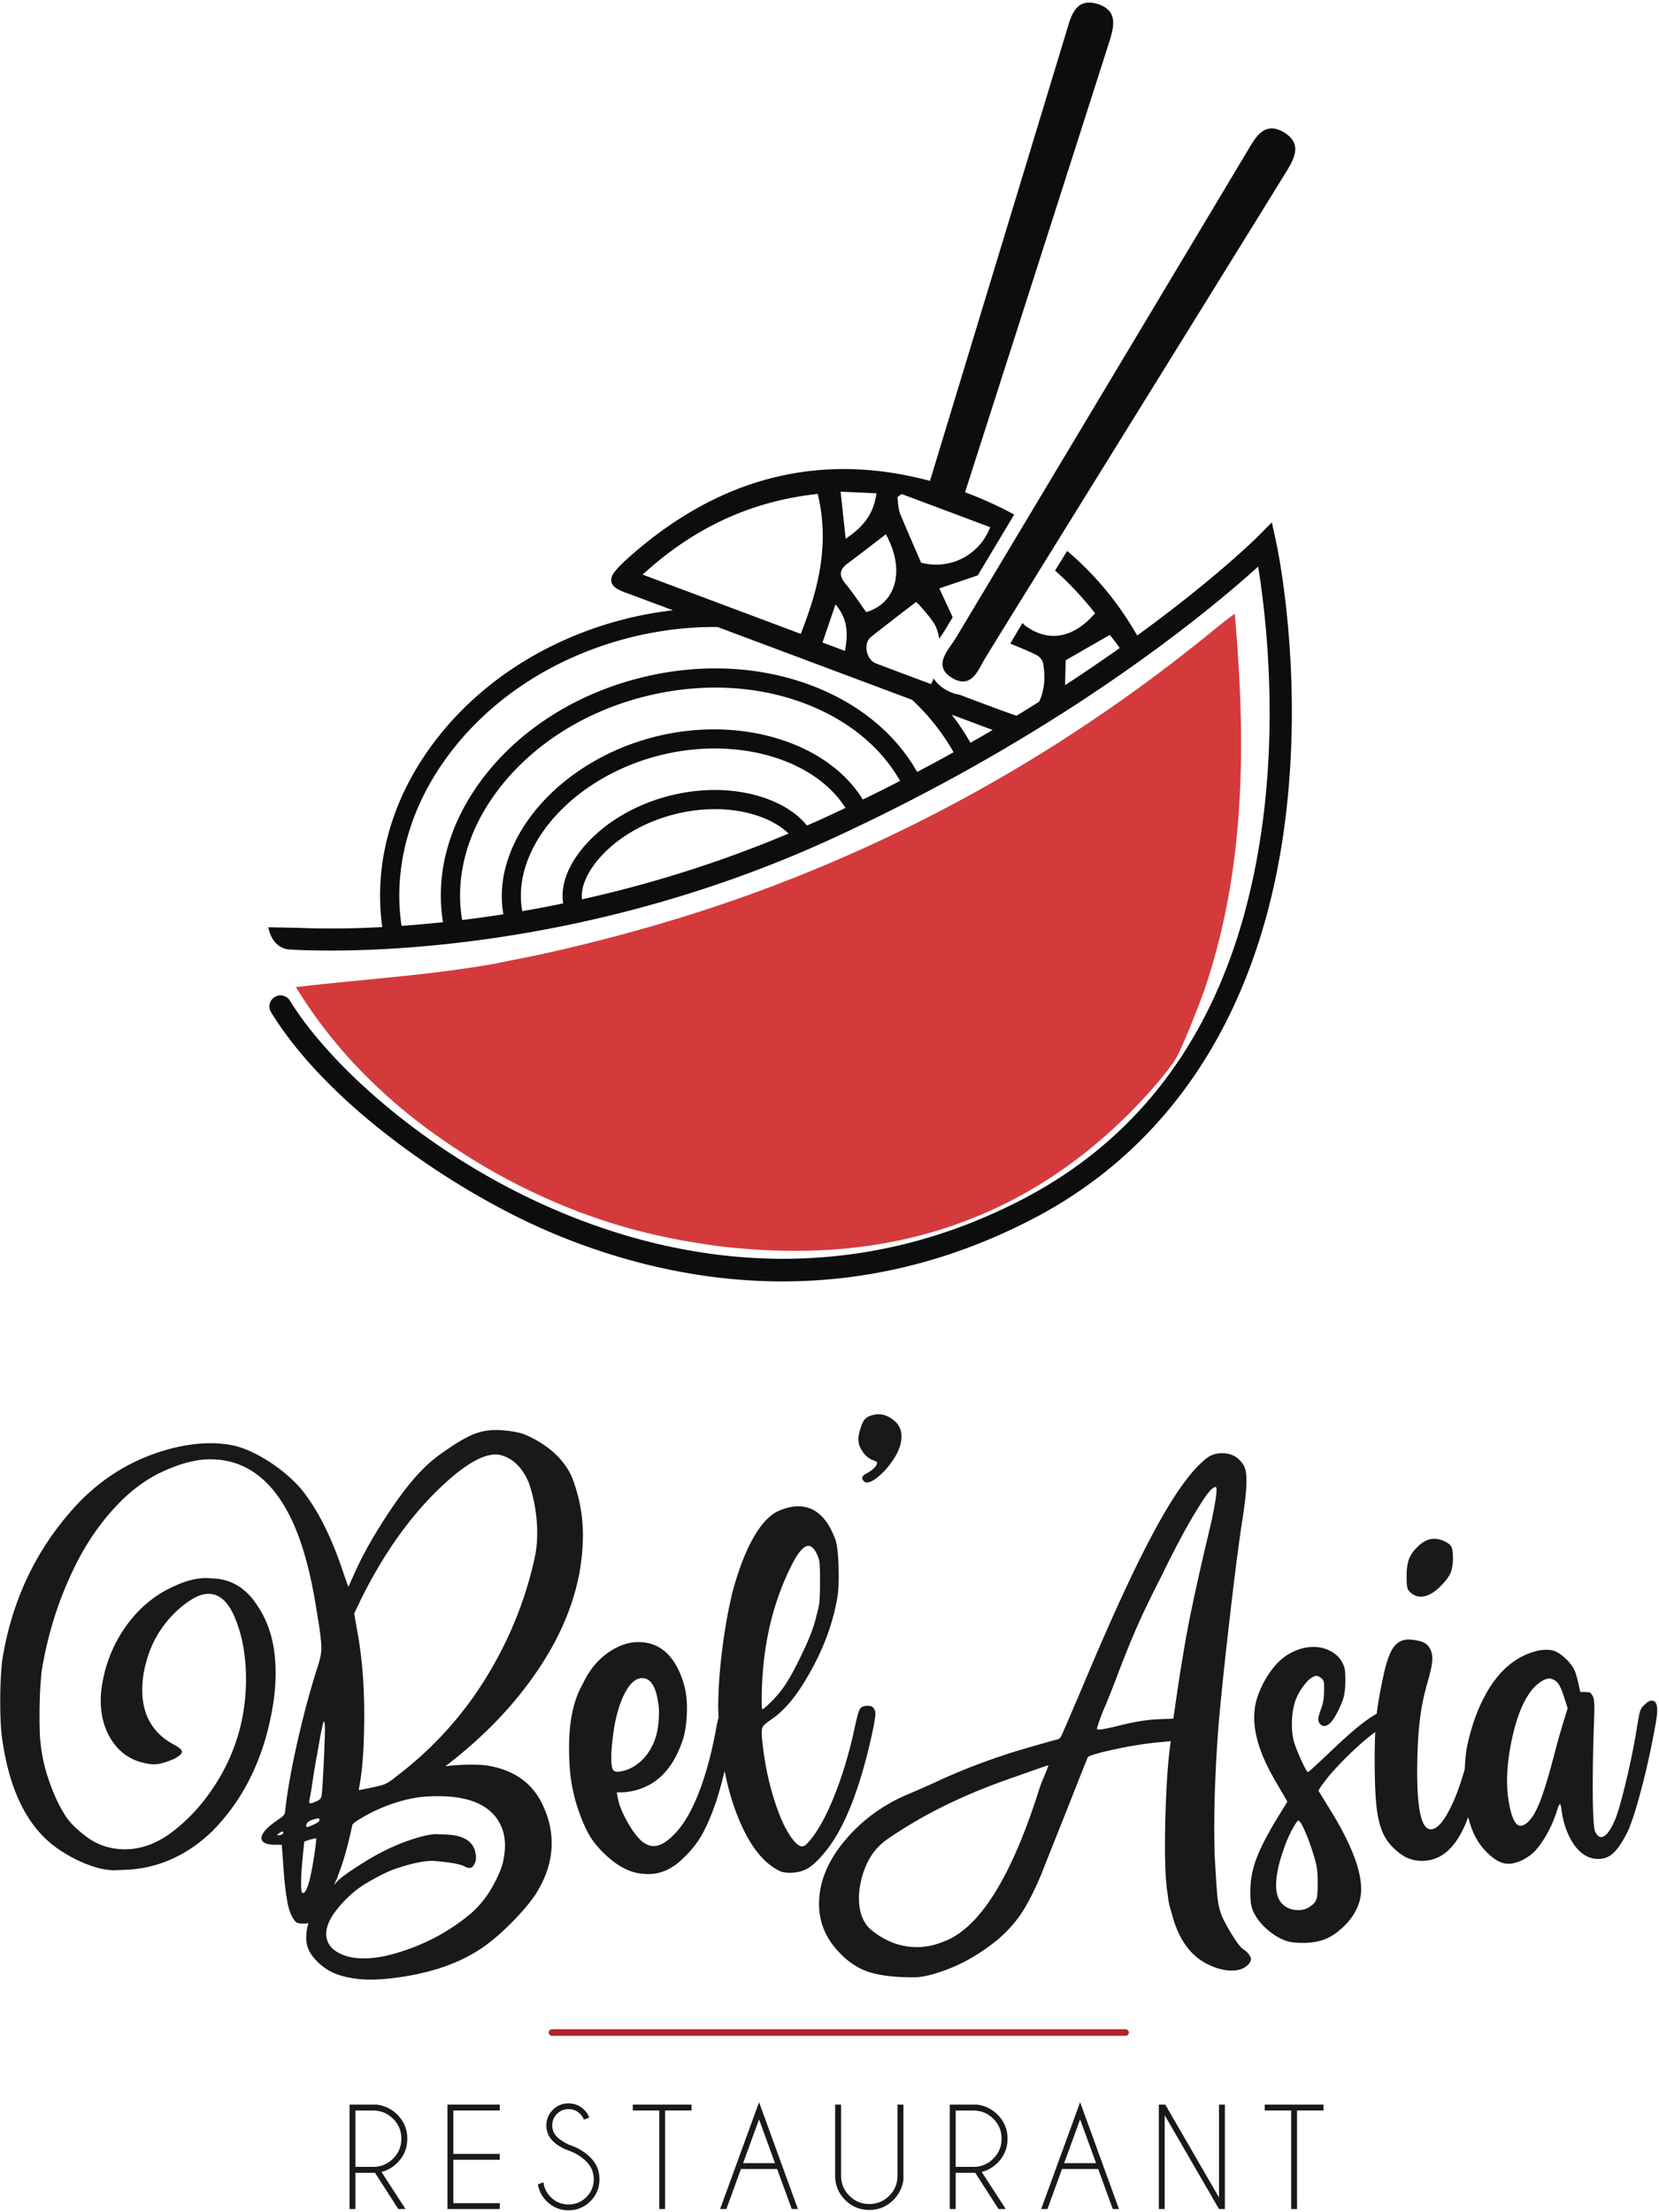 <svg xmlns="http://www.w3.org/2000/svg" viewBox="0 0 399 532"><g stroke="none" stroke-width="1" fill="none" fill-rule="evenodd"><g transform="translate(-82 11)"><g transform="translate(82.056 -10.377)"><path d="M120.93 447.115c-.311 1.444-1.137 3.392-2.48 5.842a24.333 24.333 0 01-5.112 6.46c-5.993 5.055-12.938 8.512-20.84 10.369-1.86.361-3.564.542-5.113.542-1.548 0-2.918-.18-4.105-.542-3.254-1.033-4.88-2.837-4.88-5.415 0-1.343.566-2.892 1.704-4.643 2.373-3.302 5.151-5.869 8.327-7.701 3.176-1.83 5.59-2.977 7.242-3.443 3.41-1.132 6.198-1.702 8.369-1.702l1.007.078c3.41.31 5.603.722 6.583 1.238.465.259.878.386 1.241.386.516 0 .928-.36 1.24-1.083a2.75 2.75 0 00.308-1.238c0-3.764-2.583-5.673-7.745-5.725l-1.627-.078c-1.136 0-2.532.232-4.184.696-4.337 1.238-8.574 3.12-12.705 5.65-3.358 2.063-5.63 3.635-6.818 4.718l-1.084 1.162.697-1.47.93-2.554c.93-2.579 1.858-6.035 2.79-10.367.1-.467 1.627-1.472 4.57-3.019 3.51-1.754 7.05-2.941 10.613-3.56 1.445-.256 3.279-.386 5.5-.386 6.457 0 11 1.6 13.635 4.797 1.6 1.96 2.402 4.307 2.402 7.042 0 1.186-.156 2.502-.465 3.946zm-42.997-26.618c-.104 2.477-.22 4.81-.348 7.003-.13 2.192-.247 3.508-.348 3.946-.106.438-.503.812-1.201 1.122-.698.309-1.175.464-1.434.464-.207 0-.309-.129-.309-.388l.542-2.939c.517-3.56.981-6.397 1.394-8.511.775-4.592 1.292-7.17 1.551-7.74l.077-.077c.153.054.231.697.231 1.935 0 .982-.052 2.709-.155 5.185zm-2.865 17.798c-.673.308-1.112.463-1.318.463-.103 0-.155-.129-.155-.388 0-.72.8-1.262 2.402-1.624l.465-.078c.205 0 .31.129.31.387 0 .362-.569.773-1.704 1.24zm.618 6.112c-.928 6.55-1.858 9.955-2.789 10.214h-.153c-.26 0-.388-.801-.388-2.4 0-2.01.259-5.34.774-9.98 1.446-.517 2.403-.774 2.867-.774 0 .567-.104 1.546-.31 2.94zm11.08-60.433c5.37-10.833 11.644-19.706 18.825-26.618 5.68-5.467 10.199-8.203 13.557-8.203.412 0 .825.052 1.24.155 2.994.827 5.241 3.044 6.74 6.654a37.293 37.293 0 012.012 12.15c0 2.166-.207 4.153-.62 5.957-2.22 10.164-6.132 19.784-11.735 28.864-5.604 9.078-12.693 16.895-21.265 23.446-.879.721-1.59 1.25-2.13 1.586a6.28 6.28 0 01-1.667.732c-.568.156-1.33.337-2.286.543-.957.206-1.716.361-2.285.465-.568.103-.88.154-.929.154l.079-.541c.824-4.075 1.24-9.981 1.24-17.72 0-7.531-.597-14.391-1.783-20.582l-.62-3.637 1.626-3.405zM67.783 440.5a1.162 1.162 0 01-.62.192h-.62c0-.05.182-.206.545-.465.36-.256.618-.386.773-.386.155 0 .233.052.233.156 0 .204-.104.373-.31.503zm49.504-16.52c-.98-.157-2.298-.233-3.95-.233-2.12 0-4.21.128-6.276.386 7.695-5.88 14.126-12.226 19.29-19.035 9.193-12.02 13.79-24.245 13.79-36.677 0-2.991-.386-6.062-1.162-9.208-.568-2.167-1.161-3.92-1.781-5.261-1.964-3.87-5.345-6.937-10.15-9.209-1.343-.67-3.124-1.11-5.346-1.316a19.453 19.453 0 00-2.4-.155c-2.015 0-3.862.35-5.54 1.045-1.678.697-3.6 1.794-5.77 3.288-1.963 1.292-3.603 2.53-4.92 3.716-1.316 1.187-2.7 2.63-4.144 4.333-2.43 2.94-4.946 6.498-7.554 10.678-2.61 4.179-4.687 8.021-6.236 11.529l-1.396 3.095c-.05 0-.594-1.522-1.626-4.566-2.738-7.994-5.992-14.313-9.761-18.957-2.015-2.321-4.468-4.436-7.36-6.345-2.892-1.908-5.655-3.224-8.29-3.945-1.91-.465-3.95-.698-6.119-.698-3.77 0-7.774.672-12.007 2.014-8.42 2.681-15.624 7.48-21.615 14.39C8.132 372.963 2.633 384.93.463 398.754c-.31 2.837-.463 6.14-.463 9.906 0 2.888.101 5.442.309 7.66 1.704 13.772 6.48 23.162 14.332 28.165 2.737 1.806 5.604 3.147 8.6 4.025 1.445.412 2.838.616 4.182.616l2.4-.075c7.903-.26 14.926-3.33 21.074-9.209 7.9-7.943 12.833-18.287 14.796-31.03.36-2.526.543-4.9.543-7.118 0-6.5-1.448-11.864-4.338-16.094-2.688-4.282-6.327-6.499-10.924-6.655l-1.395-.077c-2.324 0-4.83.62-7.513 1.857-4.754 2.063-8.716 5.339-11.894 9.827-3.175 4.486-5.125 9.545-5.848 15.167-.103.826-.155 1.65-.155 2.476 0 3.972.98 7.35 2.944 10.136 1.962 2.786 4.62 4.488 7.98 5.107.721.153 1.367.231 1.936.231 1.033 0 2.375-.334 4.029-1.005.62-.205 1.084-.438 1.394-.697.826-.464 1.241-.902 1.241-1.315 0-.515-.724-1.134-2.169-1.857-4.907-2.733-7.362-7.065-7.362-13 0-1.237.104-2.553.311-3.945.722-3.973 2.052-7.416 3.99-10.33 1.938-2.916 4.247-5.275 6.934-7.082 1.705-1.186 3.279-1.779 4.724-1.779 2.376 0 4.34 1.6 5.89 4.798 2.064 4.436 3.098 9.673 3.098 15.707 0 8.77-2.223 16.843-6.664 24.22-2.996 4.952-6.584 9.053-10.768 12.303-3.769 2.94-7.668 4.41-11.697 4.41-3.72 0-6.998-1.16-9.84-3.483-2.323-1.803-3.95-3.558-4.88-5.26-1.29-2.062-2.518-4.797-3.68-8.202-1.162-3.404-1.846-6.965-2.052-10.678-.052-1.443-.078-2.94-.078-4.488 0-4.178.18-7.814.543-10.91 1.394-8.46 3.846-16.379 7.359-23.755 3.202-6.861 7.282-12.691 12.242-17.488 2.53-2.424 5.266-4.41 8.21-5.958 4.751-2.371 8.987-3.56 12.706-3.56 8.159 0 14.537 4.539 19.135 13.619 2.84 5.624 5.009 13.335 6.507 23.136.723 4.177 1.085 7.093 1.085 8.743 0 1.136-.311 2.63-.931 4.488-1.445 4.49-2.815 9.442-4.104 14.857-1.655 6.861-2.816 12.898-3.487 18.106l-.233 1.935c0 .465-.515 1.033-1.55 1.703-2.737 1.857-4.105 3.355-4.105 4.488 0 1.083 1.162 1.624 3.486 1.624h1.394l.388 5.107c.206 3.303.515 6.112.93 8.435.411 2.321 1.083 3.971 2.014 4.952.258.31.878.464 1.858.464.57 0 .982-.052 1.241-.155-.362 1.136-.543 2.371-.543 3.716 0 1.702.646 3.299 1.938 4.796 1.704 1.958 3.717 3.3 6.042 4.024 2.324.723 4.803 1.083 7.437 1.083 1.705 0 3.589-.13 5.655-.386 8.727-1.084 15.856-3.535 21.382-7.352 2.17-1.497 4.493-3.495 6.972-5.997 2.48-2.504 4.39-4.758 5.733-6.771 2.582-4.073 3.873-8.175 3.873-12.302 0-3.146-.75-6.267-2.246-9.364-2.428-5.107-6.792-8.2-13.093-9.284z" fill="#1A1919"/><path d="M146.961 422.044c0-1.031.076-2.27.232-3.713.464-4.592 1.367-8.305 2.711-11.144 1.344-2.836 2.841-4.255 4.493-4.255 1.964 0 3.228 1.883 3.797 5.648.154.775.232 1.626.232 2.553 0 2.785-.36 5.083-1.085 6.887-1.393 3.457-3.59 5.778-6.584 6.964-.931.31-1.678.464-2.246.464-.416 0-.724-.078-.931-.231-.413-.31-.619-1.367-.619-3.173m43.15-45.808c1.651-3.404 3.073-5.107 4.26-5.107.777 0 1.498.75 2.17 2.245.155.36.284.748.387 1.16.104.412.168.993.194 1.742.026.746.039 1.868.039 3.365 0 2.166-.039 3.726-.117 4.68-.078.955-.297 2.052-.658 3.29a33.45 33.45 0 01-1.628 5.183c-.671 1.653-1.613 3.703-2.827 6.153-1.213 2.451-2.298 4.371-3.254 5.766a26.89 26.89 0 01-3.135 3.79c-.57.567-1.06 1.033-1.473 1.393-.415.36-.672.542-.776.542-.103-.104-.154-.8-.154-2.09 0-12.02 2.324-22.722 6.971-32.112m18.673 43.95c1.134-4.64 1.704-7.582 1.704-8.82 0-.413-.145-.814-.428-1.2-.282-.386-.735-.58-1.355-.58s-1.112.103-1.472.31c-.36.206-.66.71-.89 1.51-.233.8-.532 2.025-.893 3.674-1.29 5.985-2.942 11.464-4.958 16.442-2.013 4.98-4.079 8.628-6.196 10.95-.517.619-1.008.93-1.471.93-.519 0-1.138-.414-1.86-1.239-1.601-1.858-3.074-4.771-4.416-8.744-1.447-4.23-2.479-8.847-3.1-13.85-.207-1.6-.309-2.787-.309-3.56 0-.774.154-1.328.465-1.663.309-.334.902-.814 1.783-1.433 2.477-1.65 4.854-4.203 7.126-7.66 4.752-7.324 7.72-14.753 8.91-22.284.153-1.24.231-2.71.231-4.412 0-4.074-.232-6.964-.698-8.666-1.963-5.519-4.983-8.28-9.063-8.28-.774 0-1.576.106-2.401.31-1.292.361-2.352.787-3.177 1.277-.827.49-1.704 1.252-2.633 2.283-2.945 3.457-5.45 8.976-7.515 16.558-1.035 4.178-1.873 8.835-2.519 13.968-.646 5.132-.968 9.813-.968 14.043l.076 2.324c-.136.567-.284 1.209-.462 2.01-.415 2.475-1.007 5.237-1.783 8.279-2.272 8.615-5.139 14.624-8.598 18.028-1.757 1.755-3.332 2.632-4.725 2.632-1.139 0-2.235-.515-3.294-1.549-1.058-1.03-2.157-2.59-3.292-4.68-1.137-2.09-1.835-3.906-2.091-5.455l-.233-1.238h1.161c.878 0 1.962-.154 3.254-.465 5.526-1.391 9.4-5.597 11.62-12.613.57-2.167.852-4.537.852-7.117 0-1.6-.143-3.097-.425-4.488-.284-1.394-.763-2.864-1.433-4.41-2.17-4.695-5.449-7.042-9.84-7.042-1.6 0-3.175.36-4.726 1.082-3.769 1.754-6.635 4.72-8.597 8.9-2.223 3.817-3.333 8.924-3.333 15.321 0 4.076.285 7.402.853 9.981.412 2.167 1.11 4.514 2.092 7.042.775 2.01 1.6 3.675 2.48 4.99.877 1.314 2.038 2.644 3.486 3.986 2.58 2.373 5.113 3.79 7.59 4.254.88.156 1.731.234 2.558.234 3.097 0 5.938-1.316 8.522-3.947 1.755-1.65 3.201-3.47 4.338-5.456 1.135-1.986 2.272-4.628 3.409-7.931.617-1.797 1.31-4.288 2.082-7.465.783 4.03 1.857 7.746 3.224 11.14 2.71 6.732 6.081 11.054 10.11 12.962.205.103.516.193.93.27a7.8 7.8 0 001.394.116c1.704 0 3.163-.36 4.376-1.083 1.215-.72 2.597-2.037 4.145-3.947 4.132-5.003 7.594-13.178 10.383-24.528" fill="#1A1919"/><path d="M209.943 350.547c.62.207.93.36.93.464v.233c0 .308-.232.694-.699 1.16-.465.464-.981.85-1.549 1.161-.879.412-1.318.85-1.318 1.314 0 .156.104.362.311.62.206.259.491.386.852.386 1.032 0 2.505-1.006 4.416-3.017 2.582-2.94 3.874-5.622 3.874-8.049 0-1.598-.609-2.888-1.82-3.868-1.214-.98-2.416-1.47-3.604-1.47-.723 0-1.432.129-2.13.388-.698.258-1.2.63-1.51 1.121-.31.49-.608 1.212-.892 2.167-.282.954-.425 1.74-.425 2.36 0 .98.347 1.973 1.045 2.978.698 1.007 1.535 1.692 2.519 2.052" fill="#1A1919"/><path d="M289.118 374.534c-1.757 7.687-3.022 13.67-3.796 17.952-.93 5.056-1.99 11.787-3.177 20.196l-3.951.154c-2.685.154-5.655.646-8.909 1.47-2.687.672-4.415 1.006-5.19 1.006-.208 0-.31-.077-.31-.233 0-.308.465-1.674 1.394-4.099.981-2.219 2.3-5.52 3.951-9.906 1.498-3.92 2.955-7.492 4.377-10.716 1.42-3.224 3.266-7.053 5.54-11.49l.386-.776c4.08-8.406 7.643-14.803 10.691-19.19.98-1.287 1.704-1.932 2.17-1.932.154 0 .232.23.232.695 0 1.238-.414 3.792-1.24 7.66l-2.168 9.21zm-38.659 53.47l-.541 1.545c-6.768 21.462-14.514 33.738-23.241 36.832-2.067.825-4.107 1.24-6.121 1.24-2.375 0-4.596-.465-6.662-1.395-2.065-.928-3.796-2.088-5.192-3.482-1.445-1.703-2.169-3.997-2.169-6.885 0-2.477.532-5.003 1.588-7.584 1.061-2.578 2.65-4.669 4.766-6.267 8.728-6.138 19.187-11.271 31.376-15.4 4.905-1.75 7.514-2.655 7.824-2.707 0 .207-.543 1.575-1.628 4.102zm48.652 40.236c-.568-.311-1.37-1.265-2.401-2.864a45.16 45.16 0 01-2.712-4.798c-.62-1.392-1.033-3.017-1.24-4.874-.153-1.342-.387-4.848-.696-10.524a245.659 245.659 0 01-.077-6.344c0-7.326.334-15.425 1.006-24.298.516-6.085 1.367-14.327 2.557-24.721 1.186-10.396 2.219-18.506 3.098-24.335.724-4.437 1.084-7.765 1.084-9.984 0-1.65-.207-2.862-.62-3.635-1.188-2.013-2.917-3.018-5.19-3.018-1.394 0-2.556.336-3.485 1.005-3.875 2.786-8.498 9.312-13.867 19.577-4.444 8.408-9.944 20.454-16.502 36.135-3.099 7.274-4.777 11.144-5.035 11.608-.364.36-.646.541-.853.541-.207 0-3.487.929-9.838 2.786-7.231 2.269-13.842 4.825-19.832 7.66-2.17.98-4.417 1.96-6.74 2.94-5.887 2.58-10.833 6.296-14.835 11.144-4.003 4.848-6.005 9.853-6.005 15.01 0 4.54 1.73 8.537 5.19 11.994 2.17 2.217 4.572 3.713 7.204 4.488 2.636.773 6.07 1.16 10.304 1.16 2.272 0 5.268-.748 8.987-2.244 3.72-1.496 7.411-3.714 11.079-6.654 2.892-2.424 5.202-5.145 6.934-8.164 1.729-3.018 3.292-6.384 4.685-10.097l5.733-14.393c2.893-7.377 4.418-11.194 4.571-11.453.311-.256 1.473-.642 3.487-1.16 5.164-1.236 9.81-2.038 13.945-2.398l2.479-.233c-.465 3.097-.813 7.016-1.047 11.762a276.52 276.52 0 00-.348 13.542c0 5.004.206 8.795.62 11.373l.077.543c.103 1.236.414 2.63.93 4.178 1.549 6.138 4.468 10.24 8.753 12.304 2.015.978 3.9 1.47 5.656 1.47 1.911 0 3.332-.594 4.261-1.781.257-.362.387-.671.387-.927 0-.464-.36-1.083-1.085-1.859l-.62-.462z" fill="#1A1919"/><path d="M339.745 382.774c.592.386 1.224.58 1.896.58 1.601 0 3.306-.954 5.113-2.863 1.032-1.083 1.73-2.062 2.094-2.94.36-.877.541-2.037.541-3.483 0-1.287-.116-2.177-.35-2.669-.231-.489-.773-.94-1.626-1.352-.851-.415-1.692-.62-2.517-.62-1.342 0-2.634.594-3.872 1.779-1.035.98-1.76 1.987-2.172 3.018-.411 1.033-.62 2.45-.62 4.257 0 1.65.104 2.681.311 3.094.206.413.608.813 1.202 1.2" fill="#1A1919"/><path d="M376.04 413.224c-.31.979-.699 2.295-1.164 3.945a241.753 241.753 0 00-1.315 4.874c-1.24 4.747-2.339 8.32-3.293 10.717-.956 2.4-1.95 4.037-2.982 4.915-.62.516-1.162.772-1.628.772-1.032 0-1.858-1.313-2.479-3.945-.515-2.167-.775-4.46-.775-6.888 0-2.68.312-5.647.931-8.897 1.705-8.512 4.388-13.645 8.056-15.4.515-.203.93-.307 1.24-.307.205 0 .555.115 1.046.348.49.232.917.657 1.278 1.276.36.619.776 1.652 1.24 3.095l.775 2.476c-.311 1.034-.62 2.04-.93 3.019m-59.305 42.016c-.078.67-.259 1.199-.543 1.586-.282.386-.773.8-1.47 1.238-.697.439-1.564.658-2.596.658-.774 0-1.472-.13-2.091-.388-2.12-.824-3.176-2.681-3.176-5.571 0-2.217.542-4.926 1.626-8.125.826-2.527 1.806-4.694 2.944-6.499.362-.619.62-.93.773-.93.105 0 .246.106.428.311.18.207.49.774.93 1.702.439.928.876 2.01 1.318 3.249.436 1.24.825 2.413 1.16 3.521.337 1.11.555 2.065.658 2.864.104.8.156 1.947.156 3.443 0 1.29-.04 2.27-.117 2.941m80.454-46.892c-.415 0-.879.233-1.396.697l-.153.155c-.724.515-1.19 1.264-1.395 2.243-.208.98-.517 2.76-.93 5.339-.62 3.51-1.395 7.21-2.324 11.105-.93 3.894-1.756 6.822-2.48 8.781-1.24 2.993-2.4 4.487-3.485 4.487-.62 0-1.137-.541-1.55-1.624-.308-1.496-.465-5.055-.465-10.679 0-4.023.079-8.511.233-13.462.103-2.477.154-4.281.154-5.418 0-1.34-.129-2.243-.387-2.707-.259-.464-.477-.747-.658-.85-.18-.105-.968-.155-2.364-.155-.515-2.631-.98-4.386-1.393-5.264-.414-.875-1.045-1.728-1.899-2.554-.85-.824-1.626-1.417-2.324-1.777-.696-.36-1.51-.543-2.44-.543-.568 0-1.188.052-1.858.154-7.077 1.549-12.319 7.3-15.728 17.256-.825 2.58-1.394 4.798-1.704 6.654-.203 1.222-.333 2.762-.403 4.563-1.172 4.214-2.506 7.712-4.012 10.45-1.5 2.735-2.893 4.1-4.185 4.1-2.169 0-3.253-4.564-3.253-13.695 0-5.159.233-9.517.697-13.078.31-2.681.93-5.621 1.858-8.822.724-2.525 1.086-4.358 1.086-5.493 0-.825-.167-1.572-.504-2.243-.335-.671-.801-1.174-1.393-1.508-.594-.337-1.511-.58-2.75-.736l-1.007-.078c-1.705 0-3.022.762-3.953 2.283-.929 1.52-1.757 4.192-2.478 8.01-.606 2.853-1.03 5.351-1.292 7.536-.429.253-.88.531-1.38.857-2.246 1.472-5.296 4.037-9.142 7.7-3.849 3.664-5.85 5.494-6.004 5.494-.154 0-.479-.49-.968-1.47a47.052 47.052 0 01-1.471-3.25c-.493-1.185-.84-2.192-1.048-3.016-.26-1.136-.387-2.4-.387-3.794 0-1.958.257-3.79.775-5.493a13.995 13.995 0 011.704-3.25c.723-1.031 1.381-1.767 1.975-2.205.595-.438 1.072-.657 1.434-.657.31 0 .683.168 1.124.502.438.337.683.788.734 1.355v1.625c0 1.703-.23 3.16-.695 4.37-.466 1.214-.698 2.078-.698 2.593 0 .466.155.852.465 1.16.311.31.62.466.928.466 1.344 0 2.815-2.012 4.418-6.037.465-1.238.695-2.889.695-4.951 0-1.702-.103-2.812-.308-3.33-.62-1.702-1.757-2.964-3.41-3.79a8.725 8.725 0 00-3.95-.927c-1.654 0-3.331.413-5.036 1.238-1.704.824-3.229 2.062-4.57 3.712a23.296 23.296 0 00-4.028 7.585c-.416 1.393-.621 2.888-.621 4.488 0 4.282 1.627 9.233 4.88 14.856l3.1 5.337-2.48 4.025c-2.428 4.024-4.104 7.301-5.036 9.828-.928 2.528-1.393 5.08-1.393 7.661 0 1.237.039 2.165.116 2.786.076.619.245 1.264.504 1.932.721 1.65 1.91 3.186 3.562 4.604 1.653 1.418 3.331 2.361 5.035 2.824.982.206 2.117.311 3.409.311 2.737 0 5.01-.54 6.817-1.624 1.033-.57 2.196-1.497 3.487-2.787 2.48-2.63 3.72-5.468 3.72-8.512 0-4.797-2.583-11.321-7.748-19.575l-2.478-4.024c0-.31.568-1.187 1.704-2.631 1.24-1.65 3.214-3.792 5.925-6.423 2.065-2 4.06-3.715 5.99-5.15-.09 1.89-.14 4.046-.14 6.541 0 5.47.182 9.546.542 12.228.361 2.681 1.007 4.85 1.938 6.498.566 1.034 1.407 2.053 2.516 3.058 1.11 1.005 2.17 1.702 3.178 2.089a8.865 8.865 0 003.214.58c4.75 0 8.393-3.351 10.924-10.059.062-.152.114-.324.176-.478.49 1.912 1.075 3.518 1.762 4.81a14.9 14.9 0 003.097 4.025c1.652 1.6 3.254 2.398 4.805 2.398 1.652 0 3.458-.72 5.421-2.165 1.137-.929 2.272-2.334 3.409-4.218 1.137-1.882 2.065-3.932 2.789-6.152.36-1.185.62-1.78.774-1.78.157 0 .284.466.388 1.394.361 2.63 1.084 4.952 2.168 6.965 1.757 3.196 3.978 4.796 6.664 4.796 1.033 0 1.948-.244 2.75-.734.8-.49 1.614-1.342 2.44-2.554a24.827 24.827 0 002.17-3.908c.98-2.425 2.052-5.882 3.214-10.37a185.33 185.33 0 002.984-13.618c.413-2.01.62-3.56.62-4.643 0-1.495-.44-2.243-1.318-2.243" fill="#1A1919"/><path d="M85.428 506.928v13.545h4.275c1.863 0 3.458-.662 4.785-1.985 1.325-1.324 1.987-2.922 1.987-4.794 0-1.874-.662-3.47-1.987-4.788-1.327-1.318-2.922-1.978-4.785-1.978h-4.275zm4.698 14.958c-.137.01-.278.015-.423.015h-4.275v8.712h-1.414V505.5h6.6c1.916.261 3.546 1.063 4.886 2.4 1.603 1.603 2.405 3.533 2.405 5.794 0 2.269-.802 4.206-2.405 5.806-1.11 1.11-2.383 1.836-3.817 2.182l5.797 8.93h-1.743l-5.61-8.726z" fill="#1A1919"/><path fill="#1A1919" d="M120.134 505.5L120.134 506.912 108.977 506.912 108.977 517.349 120.134 517.349 120.134 518.763 108.977 518.763 108.977 529.2 120.134 529.2 120.134 530.612 107.564 530.612 107.564 505.5z"/><path d="M137.146 516.706c-1.79-.596-3.206-1.412-4.24-2.447-1.039-1.037-1.557-2.292-1.557-3.767 0-1.446.518-2.688 1.556-3.729 1.035-1.042 2.294-1.561 3.771-1.561 1.466 0 2.724.518 3.772 1.553.574.556.973 1.176 1.193 1.868l-1.273.503a3.906 3.906 0 00-.926-1.414c-.766-.753-1.687-1.13-2.766-1.13-1.08 0-2.002.38-2.766 1.139-.765.758-1.147 1.683-1.147 2.771 0 1.077.382 1.999 1.147 2.761.712.7 1.696 1.345 2.955 1.931 2.012.65 3.702 1.659 5.075 3.028 1.456 1.445 2.184 3.193 2.184 5.244 0 2.061-.728 3.819-2.184 5.273-1.455 1.454-3.211 2.182-5.264 2.182-2.054 0-3.808-.733-5.264-2.198-1.163-1.16-1.86-2.51-2.09-4.049l1.335-.487c.148 1.36.73 2.548 1.745 3.563 1.183 1.183 2.61 1.775 4.274 1.775 1.675 0 3.106-.592 4.29-1.775 1.184-1.183 1.776-2.609 1.776-4.284 0-1.664-.592-3.087-1.776-4.27-1.036-1.035-2.31-1.862-3.82-2.48" fill="#1A1919"/><path fill="#1A1919" d="M159.91 506.912L159.91 530.613 158.496 530.613 158.496 506.912 152.133 506.912 152.133 505.5 166.273 505.5 166.273 506.912z"/><path d="M186.335 519.578l-3.833-10.531-3.836 10.531h7.67zm.519 1.414h-8.707l-3.503 9.62h-1.509l9.367-25.693 9.348 25.693h-1.492l-3.504-9.62z" fill="#1A1919"/><path d="M215.794 505.5h1.43v18.05c-.262 1.916-1.064 3.541-2.405 4.882-1.603 1.6-3.535 2.4-5.799 2.4-2.273 0-4.21-.8-5.813-2.4-1.603-1.602-2.404-3.532-2.404-5.793V505.5h1.43v17.14c0 1.863.663 3.457 1.987 4.78 1.326 1.323 2.926 1.986 4.8 1.986 1.876 0 3.475-.663 4.794-1.986 1.32-1.323 1.98-2.917 1.98-4.78V505.5z" fill="#1A1919"/><path d="M229.79 506.928v13.545h4.275c1.863 0 3.458-.662 4.785-1.985 1.325-1.324 1.987-2.922 1.987-4.794 0-1.874-.662-3.47-1.987-4.788-1.327-1.318-2.922-1.978-4.785-1.978h-4.276zm4.698 14.958c-.137.01-.278.015-.423.015h-4.276v8.712h-1.413V505.5h6.6c1.916.261 3.546 1.063 4.886 2.4 1.603 1.603 2.405 3.533 2.405 5.794 0 2.269-.802 4.206-2.405 5.806-1.11 1.11-2.383 1.836-3.817 2.182l5.797 8.93h-1.743l-5.61-8.726z" fill="#1A1919"/><path d="M263.553 519.578l-3.834-10.531-3.835 10.531h7.669zm.518 1.414h-8.707l-3.503 9.62h-1.509l9.367-25.693 9.348 25.693h-1.491l-3.505-9.62z" fill="#1A1919"/><path fill="#1A1919" d="M278.649 505.5L280.204 505.5 293.122 527.835 293.122 505.5 294.535 505.5 294.535 530.612 293.122 530.612 280.063 508.058 280.063 530.612 278.649 530.612z"/><path fill="#1A1919" d="M311.892 506.912L311.892 530.613 310.478 530.613 310.478 506.912 304.115 506.912 304.115 505.5 318.256 505.5 318.256 506.912z"/><path d="M90.54 247.755h.006c-.004 0-.008 0-.011-.002l.004.002" fill="#E6B13B"/><path d="M91.098 247.793c-.329-.02-.516-.034-.553-.038.234.034.424.04.553.038" fill="#E6B13B"/><path d="M298.262 168.518c-.232-6.808-.672-13.63-1.256-20.462-.056-.76-.1-1.072-.1-1.072-1.184.818-3.36 2.523-4.469 3.435a407.88 407.88 0 01-5.153 4.148 387.984 387.984 0 01-24.98 18.283 381.024 381.024 0 01-9.138 5.971 376.223 376.223 0 01-18.212 10.792 371.13 371.13 0 01-10.611 5.674 374.14 374.14 0 01-41.84 18.391 375.477 375.477 0 01-20.975 7.017 431.306 431.306 0 01-32.206 8.339l-10.706 2.15c-6.63 1.167-13.327 2.02-20.05 2.742-3.55.382-7.105.736-10.66 1.082-5.606.547-11.211 1.09-16.793 1.75 5.734 9.405 12.698 17.7 20.668 25.035a129.546 129.546 0 0010.945 9.046 164.67 164.67 0 004.733 3.351c10.02 6.844 20.517 12.342 31.464 16.502l.085.087s.598.21 1.656.56c1.296.474 2.595.943 3.904 1.378 7.918 2.636 16.08 4.539 24.452 5.78 2.859.47 5.726.842 8.502 1.06l-.001-.009c4.093.371 8.234.59 12.428.63 27.276.27 51.174-7.77 71.38-23.909 5.071-4.05 9.916-8.603 14.516-13.673 2.242-2.47 4.42-5.074 6.39-7.845.71-.998 1.797-3.324 2.925-5.968 2.004-4.696 4.137-10.408 4.53-11.567 5.218-15.44 7.667-31.085 8.45-46.85.36-7.26.37-14.546.122-21.848" fill="#D43A3C"/><path d="M308.805 31.246a8.956 8.956 0 00-.819-.446c-.1-.047-.193-.077-.29-.117-.162-.068-.326-.142-.48-.193-.102-.033-.197-.048-.295-.074-.143-.037-.288-.08-.425-.104-.102-.018-.196-.02-.295-.029-.128-.012-.258-.031-.381-.031-.03 0-.058.005-.087.005-.26.006-.508.04-.748.095a3.805 3.805 0 00-.932.332c-.02.01-.038.024-.057.033-.22.12-.43.26-.635.417a6.855 6.855 0 00-.782.7c-.012.012-.023.027-.035.04-.19.203-.373.423-.553.65l-.14.183c-.183.241-.361.49-.534.748-.006.007-.01.015-.015.022-.173.262-.342.531-.509.803l-.136.224c-.159.263-.316.529-.471.793-.447.768-32.826 54.85-53.552 89.457l-2.738 4.57-1.757 2.935-3.574 5.966c-3.654 6.1-6.43 10.731-7.849 13.098a841.51 841.51 0 01-1.023 1.7c-1.829 2.88-5.615 6.66-.52 9.528.264.148.513.265.758.365.075.031.15.054.223.082.045.016.086.026.13.04.122.04.244.083.362.112a3.668 3.668 0 00.712.11c.048.002.099.01.147.01.042 0 .08-.008.122-.01.29-.006.563-.054.822-.133.051-.016.105-.026.155-.044.27-.098.521-.229.759-.39.049-.033.096-.072.144-.107.226-.167.441-.354.643-.566.012-.014.026-.025.037-.037a7.72 7.72 0 00.599-.745l.12-.167c.179-.26.351-.53.515-.807.028-.046.054-.094.082-.142.15-.26.297-.522.439-.782l.467-.866.107-.194.022-.037c.033-.062 3.302-5.406 5.086-8.287.803-1.3 1.697-2.743 2.67-4.314.323-.523.656-1.06.998-1.61l1.048-1.696 2.24-3.613c.774-1.252 1.58-2.55 2.409-3.89l.215-.347c.762-1.231 1.545-2.493 2.347-3.79a4192.586 4192.586 0 002.696-4.35 8455.605 8455.605 0 005.716-9.224l2.983-4.811 3.037-4.902 6.17-9.956c1.548-2.5 3.097-4.998 4.634-7.478l4.568-7.37c.5-.81 1-1.615 1.496-2.416 1.487-2.403 2.95-4.764 4.378-7.066l2.801-4.523c.916-1.478 1.811-2.926 2.686-4.336l7.17-11.582 3.849-6.223 1.586-2.57c.734-1.186 1.373-2.22 1.906-3.09.509-.824 1.012-1.666 1.412-2.505 1.199-2.519 1.466-5.022-1.834-7.048" fill="#0C0E0E"/><path stroke="#AF252A" stroke-width="1.583" stroke-linecap="round" d="M132.691 488.167L270.649 488.167"/><path d="M256.094 164.147a7570.367 7570.367 0 01.155-5.99l10.617-6.103c.976 1.224 1.76 2.26 2.376 3.17a413.737 413.737 0 01-13.148 8.923m-22.755 13.858a56.144 56.144 0 00-4.503-6.766l9.84 3.684a467.96 467.96 0 01-5.337 3.082m-9.354 5.18c-1.134.61-2.31 1.22-3.466 1.832-4.627-8.174-12.095-14.868-21.854-19.312-13.31-6.061-29.21-7.238-44.775-3.311-15.561 3.926-28.997 12.502-37.83 24.148-8.146 10.743-11.472 22.901-9.576 34.604a287.96 287.96 0 01-7.456.701c-.856.069-1.69.129-2.516.186-2.01-13.656 1.686-27.768 10.686-40.244 10.19-14.127 25.904-24.456 44.245-29.08 6.868-1.733 13.711-2.558 20.37-2.558.253 0 .501.021.754.024a112156.72 112156.72 0 0046.759 17.504 53.146 53.146 0 019.964 12.606 461.138 461.138 0 01-5.305 2.9m-13.413 6.945c-1.027.51-2.084 1.017-3.126 1.525-8.253-13.548-29.138-20.357-49.974-15.1-23.346 5.89-39.558 25.131-36.468 42.685-.482.075-.983.163-1.46.235a292.87 292.87 0 01-8.456 1.145c-1.764-10.51 1.241-21.514 8.656-31.29 8.203-10.813 20.73-18.79 35.279-22.46 5.668-1.43 11.379-2.139 16.968-2.139 8.755 0 17.215 1.741 24.756 5.176 8.792 4.003 15.519 9.98 19.679 17.252a414.05 414.05 0 01-5.854 2.971m-12.525 5.993c-1.354.624-2.696 1.193-4.044 1.788-5.284-6.703-18.444-10.848-32.951-7.192-7.779 1.963-14.781 5.937-19.715 11.195-4.597 4.899-6.702 10.203-5.934 14.711-1.586.329-3.16.648-4.707.942-1.744.333-3.454.637-5.145.929-2.752-15.237 11.99-32.151 33.053-37.463a54.22 54.22 0 0113.243-1.66c13.737 0 25.861 5.431 31.432 14.295-1.728.82-3.462 1.64-5.232 2.455m-30.699 12.015a295.574 295.574 0 01-14.24 4.26 298.507 298.507 0 01-13.186 3.25c-.388-2.975 1.378-6.944 4.788-10.576 4.336-4.62 10.542-8.128 17.474-9.876 3.406-.86 6.665-1.234 9.697-1.234 8.06 0 14.484 2.649 17.708 5.876a287.74 287.74 0 01-22.24 8.3m-12.847-70.575c12.204-11.186 25.931-17.642 42.102-19.414 2.62 10.797.701 20.635-2.828 30.386a121.053 121.053 0 01-1.239 3.278l-16.414-6.15c-7.17-2.685-14.325-5.367-21.621-8.1m46.383 7.17c1.974 2.314 2.692 4.678 2.69 7.278-.001 1.238-.15 2.526-.432 3.895l-5.379-2.016 1.255-3.684 1.866-5.474m9.848-26.727c-.69 5.323-3.49 8.266-7.402 10.931-.414-3.873-.777-7.279-1.21-11.319l8.612.388m3.286 11.953c2.841 6.615 1.49 12.709-3.188 15.512-.767.46-1.619.834-2.56 1.106-1.703-2.357-3.205-4.695-4.969-6.805-1.638-1.962-1.486-3.406.458-4.855 3.07-2.29 6.092-4.646 9.242-7.055.392.704.72 1.403 1.017 2.097m2.744-11.79c.252.093.503.187.755.282l12.775 4.786 4.527 1.696c1.092.41 2.183.817 3.277 1.227-1.216 3.135-3.342 5.538-5.933 7.073a13.785 13.785 0 01-5.664 1.86c-1.643.163-3.34.04-5.019-.4-.779-1.796-4.207-9.65-5.088-11.865-.044-.11-.066-.229-.102-.343-.345-1.105-.348-2.347-.523-3.52l.995-.796m90.112 11.612l-1.04-4.781-3.452 3.473c-.163.164-7.785 7.735-22.372 18.853a378.628 378.628 0 01-6.563 4.877c-4.485-7.812-10.084-14.616-16.84-20.327l-2.92 4.713c3.462 3.063 6.667 6.479 9.632 10.268-5.288 6.069-11.218 7.066-16.82 2.97-.213-.154-.419-.387-.611-.646-1.207 1.95-3.018 5.018-2.945 4.973 1.747.745 4.093 1.645 6.337 2.768.676.338 1.399 1.237 1.535 1.978.6 3.266.346 6.392-.941 9.23a427.81 427.81 0 01-5.457 3.372c-4.388-1.522-8.804-3.209-13.757-5.077-1.006-.134-2.033-.489-3.067-1.07-1.404-.791-2.42-1.75-3.124-2.83-.18.453-.37.91-.583 1.373-1.073-.402-2.122-.793-3.183-1.188-3.402-1.27-6.763-2.522-10.096-3.797-1.673-.638-2.544-2.813-2.205-4.567.133-.688.435-1.316.972-1.753 1.269-1.033 2.571-2.035 3.871-3.043 1.308-1.014 2.631-2.048 3.965-3.066 1.018-.777 2.026-1.545 3.055-2.34.776.581 4.19 4.52 4.802 6.041.357.89.603 1.826.757 2.8l.382-.554c.272-.389.538-.765.731-1.07.162-.266.912-1.515 2.137-3.56l-1.133-2.43-2.092-4.49 4.34-1.471 4.91-1.664c2.517-4.2 5.494-9.169 8.761-14.625-2.336-1.286-4.794-2.454-7.323-3.551a94.717 94.717 0 00-4.49-1.81c3.756-11.73 8.577-26.77 13.457-41.994.597-1.866 1.196-3.732 1.794-5.596a73931.851 73931.851 0 007.834-24.453l1.622-5.066 1.555-4.856 2.182-6.819c2.775-8.673 4.98-15.573 6.212-19.455a33.5 33.5 0 00.608-2.086c.227-.922.38-1.827.362-2.676-.022-1.164-.374-2.216-1.263-3.062a4.748 4.748 0 00-.606-.484 6.966 6.966 0 00-1.825-.861h-.003a8.271 8.271 0 00-1.019-.25c-.101-.02-.196-.03-.294-.043-.22-.03-.43-.05-.634-.058h-.258a4.347 4.347 0 00-.99.128c-.046.012-.089.03-.133.043a3.63 3.63 0 00-.813.351c-.022.014-.048.023-.07.037-.257.16-.49.353-.706.568l-.12.12c-.206.22-.397.458-.57.72-.03.042-.056.088-.084.131-.17.267-.33.55-.475.85-.005.012-.012.024-.019.036-.15.313-.284.641-.413.978l-.067.178c-.12.328-.234.662-.343 1.001l-.06.195c-.107.342-.21.686-.31 1.03l-.295.975c-.175.583-.428 1.416-.748 2.473l-.73 2.406c-.68 2.242-1.536 5.06-2.528 8.334l-1.258 4.14-.673 2.221-1.431 4.713-2.327 7.666c-3.23 10.64-6.93 22.82-10.6 34.901-.61 2.015-1.22 4.025-1.83 6.026l-4.463 14.694c-2.02 6.656-3.935 12.953-5.64 18.568-.16.521-.313 1.027-.468 1.538-.169.554-.169.554 0 0a86.69 86.69 0 00-4.707-1.12c-25.343-5.36-48.264 1.9-68.325 20.07-1.01.916-2.005 1.881-2.84 2.96-1.347 1.736-.936 3.26 1.012 4.254 1.125.574 2.345.95 3.53 1.394 3.168 1.188 6.339 2.372 9.507 3.56a88.849 88.849 0 00-11.475 2.092c-19.393 4.892-36.036 15.851-46.863 30.86-9.635 13.355-13.625 28.498-11.562 43.227-1.243.066-2.46.125-3.611.169a219.15 219.15 0 01-12.3.149 143.588 143.588 0 01-3.936-.118l-3.215-.063-4.36-.086c.76 3.566 2.677 4.773 4.09 5.173.134.037.261.068.385.093.08.015.155.038.237.045l.015.001c.05.004.309.025.764.052 2.111.13 8.475.43 18.002.081 3.215-.12 6.79-.31 10.686-.61a295.7 295.7 0 0020.278-2.269 304.517 304.517 0 0032.18-6.507 301.71 301.71 0 0012.5-3.528c11.77-3.598 24.104-8.159 36.675-13.946a469.331 469.331 0 0017.843-8.679c4-2.049 7.885-4.103 11.623-6.153a453.51 453.51 0 0019.101-11.09 442.097 442.097 0 009.437-5.946 416.161 416.161 0 0016.966-11.609 374.304 374.304 0 008.662-6.438c8.778-6.722 15.03-12.142 18.624-15.407 1.278 7.817 3.438 24.581 2.564 44.519a195.674 195.674 0 01-1.064 13.626c-.359 3.14-.796 6.21-1.295 9.22-3.26 19.644-9.501 36.503-18.677 50.49-7.038 10.728-15.798 19.77-26.264 27.084a106.39 106.39 0 01-11.755 7.118c-22.638 11.808-45.144 15.536-66.2 14.12-11.147-.749-21.888-2.937-32.025-6.142-14.424-4.558-27.62-11.162-39.034-18.564a165.203 165.203 0 01-15.99-11.774c-10.576-8.834-18.562-17.87-23.146-25.358a2.663 2.663 0 00-4.544 2.775c7.053 11.522 18.455 22.526 30.938 31.829a191.308 191.308 0 0017.793 11.76c6.44 3.76 12.771 6.949 18.574 9.411 8.081 3.428 17.452 6.61 27.808 8.805 8.664 1.836 18.016 2.984 27.9 2.984 18.641 0 39.15-4.052 60.391-15.13 11.202-5.843 20.973-13.368 29.256-22.434 13.152-14.395 22.534-32.69 27.821-54.396 1.643-6.742 2.896-13.81 3.74-21.195.151-1.319.282-2.627.405-3.928 3.084-32.817-2.598-59.51-2.852-60.672" fill="#0C0E0E"/></g></g></g></svg>